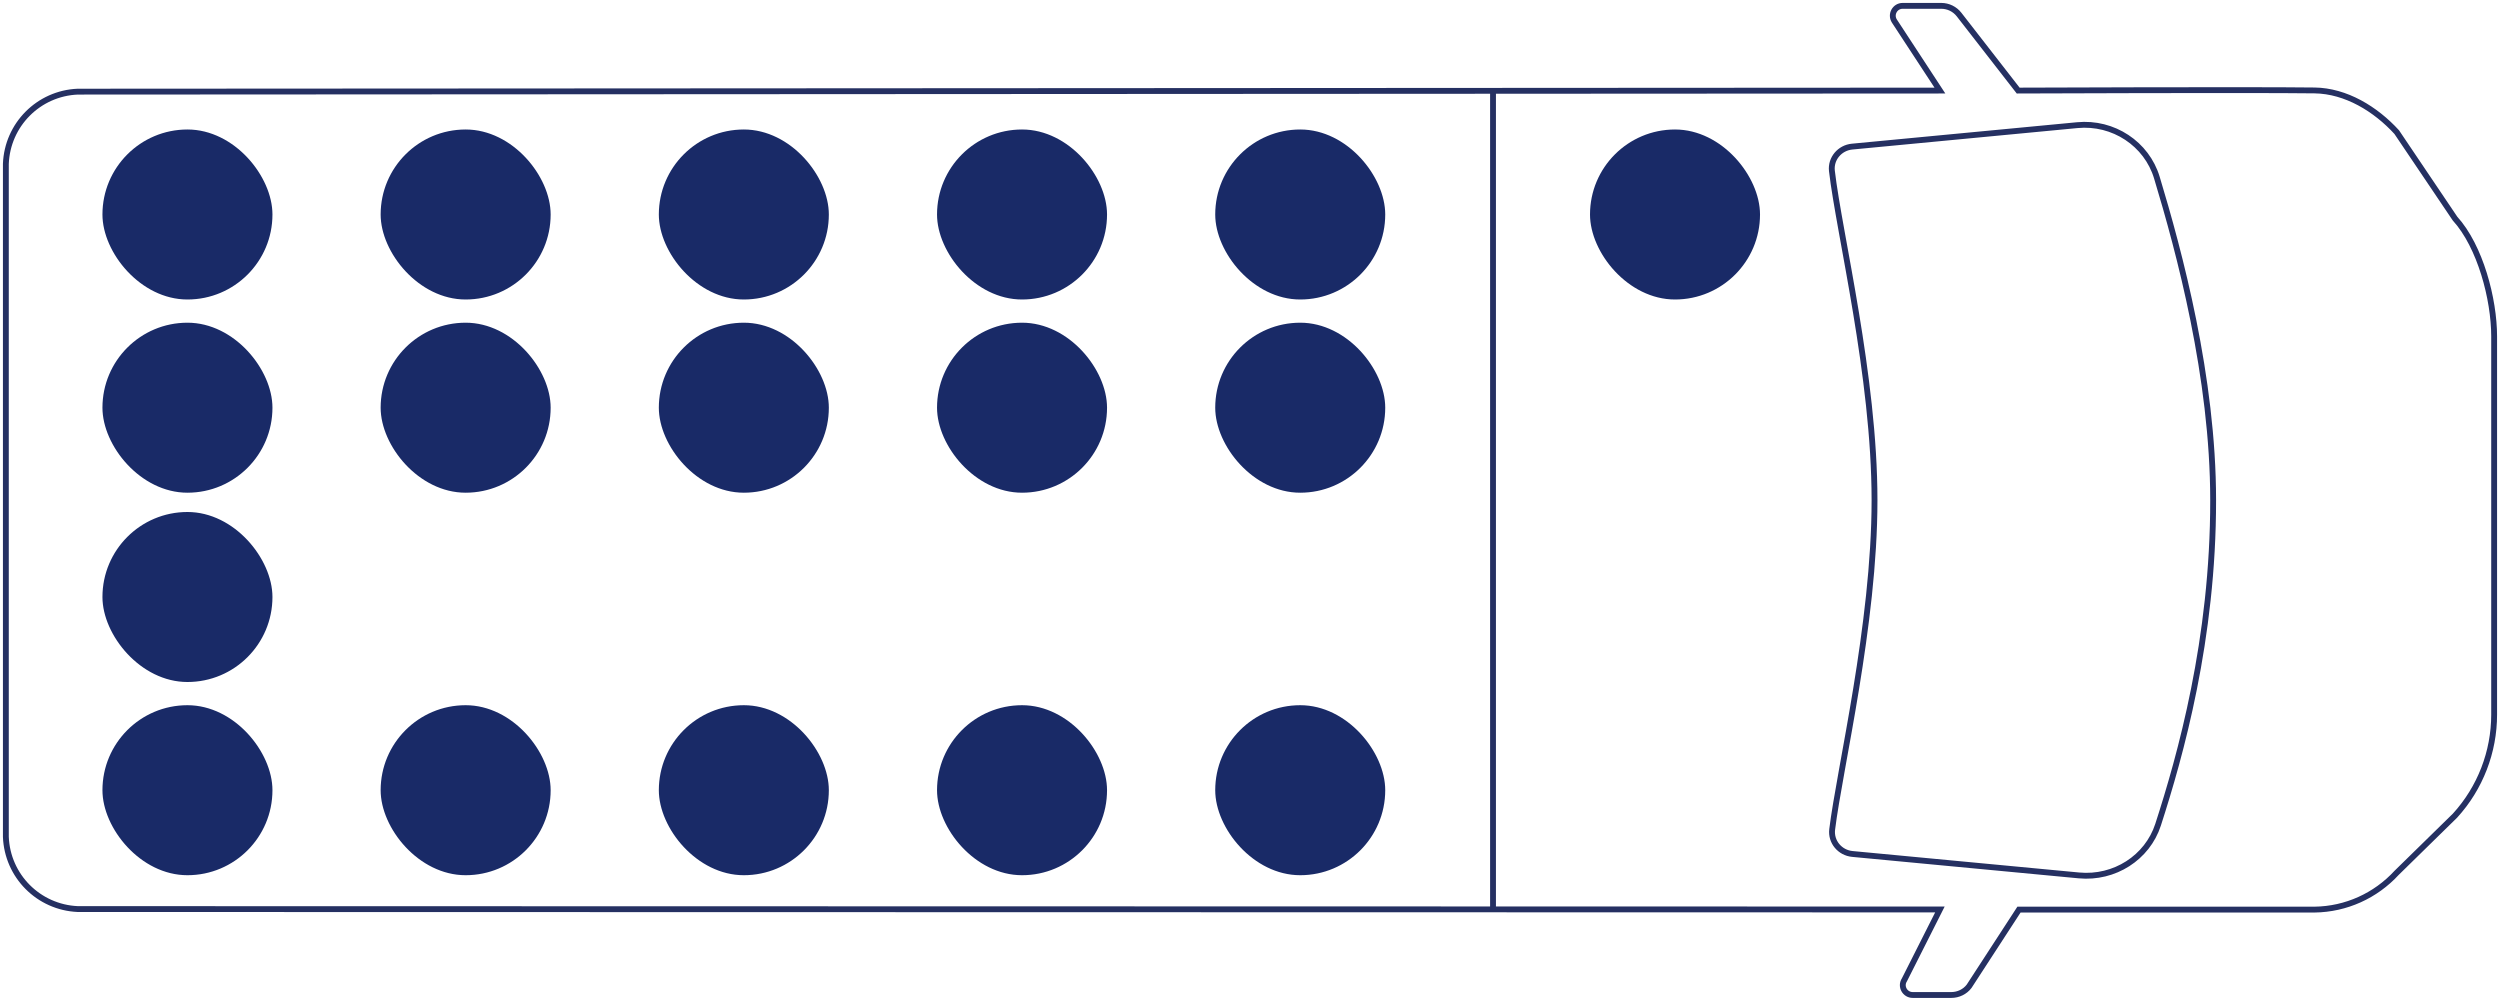 <svg width="427" height="171" viewBox="0 0 427 171" fill="none" xmlns="http://www.w3.org/2000/svg">
<path d="M255.007 15.584V155.337M419.317 37.335L409.361 22.567C405.767 18.629 400.686 15.516 395.331 15.447C384.436 15.309 344.703 15.47 344.703 15.47L334.61 2.488C333.877 1.549 332.756 1 331.566 1H324.974C323.647 1 322.846 2.465 323.555 3.587L331.337 15.47L13.291 15.653C6.585 15.928 1.252 21.308 1 27.994V142.928C1.252 149.613 6.585 154.971 13.268 155.268L331.337 155.337L325.272 167.357C324.539 168.479 325.363 169.944 326.691 169.944H333.282C334.472 169.944 335.617 169.395 336.326 168.456L344.841 155.36H395.331C400.686 155.291 405.744 153.002 409.361 149.064L419.317 139.31C423.62 134.594 426 128.435 426 122.047V57.483C426 51.072 423.62 42.074 419.317 37.335ZM368.598 140.867C366.767 146.499 361.137 150.094 355.094 149.522L316.391 145.858C314.24 145.652 312.683 143.775 312.935 141.668C314.217 131.228 320.168 106.707 320.168 85.438C320.168 64.168 314.148 39.991 312.889 29.184C312.661 27.101 314.217 25.246 316.345 25.04L354.797 21.377C360.953 20.782 366.652 24.559 368.392 30.329C372.214 42.967 378.005 64.42 378.005 85.438C378.028 109.203 372.397 129.122 368.598 140.867Z" stroke="#253062" stroke-miterlimit="10"/>
<rect x="17.498" y="22.117" width="29.037" height="29.037" rx="14.519" fill="#192A67"/>
<rect x="65.014" y="22.117" width="29.037" height="29.037" rx="14.519" fill="#192A67"/>
<rect x="112.529" y="22.117" width="29.037" height="29.037" rx="14.519" fill="#192A67"/>
<rect x="160.045" y="22.117" width="29.037" height="29.037" rx="14.519" fill="#192A67"/>
<rect x="207.561" y="22.117" width="29.037" height="29.037" rx="14.519" fill="#192A67"/>
<rect x="271.574" y="22.117" width="29.037" height="29.037" rx="14.519" fill="#192A67"/>
<rect x="17.498" y="55.117" width="29.037" height="29.037" rx="14.519" fill="#192A67"/>
<rect x="65.014" y="55.117" width="29.037" height="29.037" rx="14.519" fill="#192A67"/>
<rect x="65.014" y="120.449" width="29.037" height="29.037" rx="14.519" fill="#192A67"/>
<rect x="112.529" y="55.117" width="29.037" height="29.037" rx="14.519" fill="#192A67"/>
<rect x="112.529" y="120.449" width="29.037" height="29.037" rx="14.519" fill="#192A67"/>
<rect x="160.045" y="55.117" width="29.037" height="29.037" rx="14.519" fill="#192A67"/>
<rect x="160.045" y="120.449" width="29.037" height="29.037" rx="14.519" fill="#192A67"/>
<rect x="207.561" y="55.117" width="29.037" height="29.037" rx="14.519" fill="#192A67"/>
<rect x="207.561" y="120.449" width="29.037" height="29.037" rx="14.519" fill="#192A67"/>
<rect x="17.498" y="87.449" width="29.037" height="29.037" rx="14.519" fill="#192A67"/>
<rect x="17.498" y="120.449" width="29.037" height="29.037" rx="14.519" fill="#192A67"/>
</svg>
